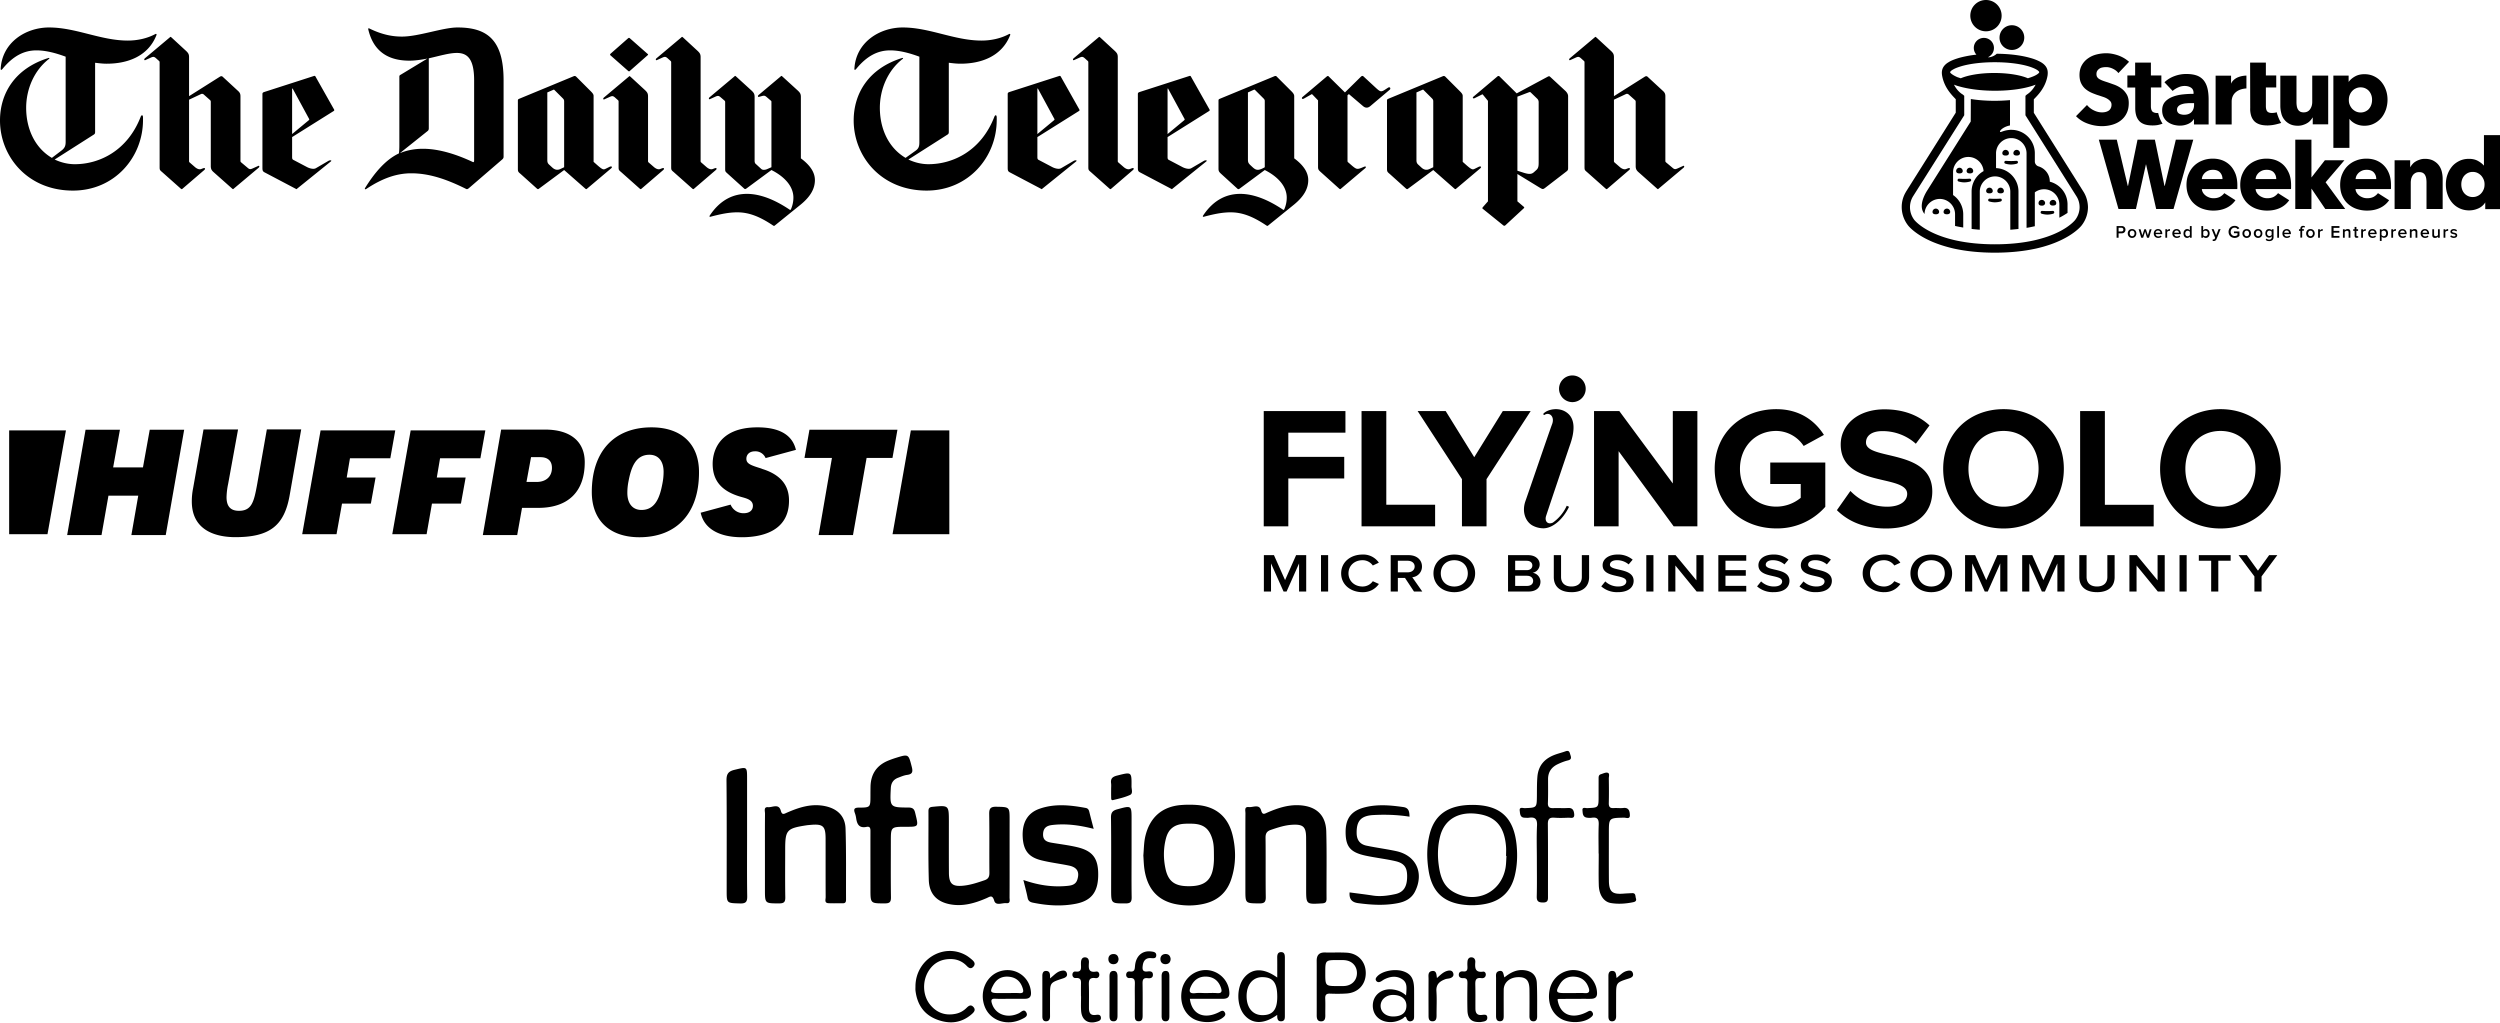 <svg width="819" height="335" fill="none" xmlns="http://www.w3.org/2000/svg"><path d="M695.618 75.231c0-.359-.261-.62-.653-.62h-.915v1.208h.915c.392.033.653-.228.653-.588Zm-2.221 2.646v-3.822h1.666c.816 0 1.241.556 1.241 1.21 0 .652-.457 1.175-1.241 1.175h-1.013v1.437h-.653Zm5.88-1.404c0-.49-.294-.915-.784-.915-.523 0-.784.425-.784.915 0 .49.294.914.784.914.49 0 .784-.424.784-.914Zm-2.222 0c0-.784.523-1.438 1.405-1.438s1.405.654 1.405 1.438c0 .784-.523 1.47-1.405 1.47-.849 0-1.405-.686-1.405-1.47Zm7.187-1.373-.588 1.993-.653-1.992h-.523l-.653 1.992-.588-1.992h-.621l.849 2.776h.621l.653-2.025.621 2.025h.653l.85-2.776h-.621Zm2.711.425c-.522 0-.751.392-.784.72h1.568c0-.328-.228-.72-.784-.72Zm-1.372.948c0-.817.588-1.438 1.405-1.438.817 0 1.372.621 1.372 1.503v.163h-2.156c.033.425.359.752.882.752.261 0 .588-.098.784-.294l.261.392c-.294.261-.686.392-1.11.392-.85 0-1.438-.588-1.438-1.47Zm3.79 1.404v-2.776h.588v.392c.228-.262.555-.458.914-.458v.588h-.196c-.261 0-.588.164-.718.36v1.894h-.588Zm3.691-2.352c-.523 0-.751.392-.784.72h1.568c-.033-.328-.261-.72-.784-.72Zm-1.405.948c0-.817.588-1.438 1.405-1.438.817 0 1.372.621 1.372 1.503v.163h-2.123c.032.425.359.752.882.752.261 0 .588-.098.784-.294l.261.392c-.294.261-.686.392-1.111.392-.849 0-1.47-.588-1.47-1.47Zm5.75.555V75.95c-.131-.196-.425-.36-.719-.36-.49 0-.784.393-.784.915 0 .523.294.915.784.915.294-.033.588-.196.719-.392Zm0 .85v-.393c-.229.262-.523.458-.882.458-.719 0-1.209-.523-1.209-1.47 0-.882.523-1.438 1.209-1.438.359 0 .686.164.882.458v-1.438h.588v3.822h-.588Zm5.096-.491c.457 0 .784-.392.784-.914 0-.523-.294-.915-.784-.915-.294 0-.588.163-.719.36v1.11c.131.229.425.36.719.36Zm-1.34.49v-3.822h.588v1.438c.229-.294.556-.458.882-.458.719 0 1.242.556 1.242 1.438 0 .914-.523 1.47-1.242 1.47-.359 0-.686-.164-.882-.458v.392h-.588Zm3.757.523a.566.566 0 0 0 .229.032c.196 0 .326-.065.392-.228l.13-.327-1.143-2.81h.653l.817 2.059.817-2.058h.653l-1.339 3.267c-.196.457-.523.62-.948.62-.098 0-.261-.032-.326-.032l.065-.523Zm5.161-2.45c0-1.209.882-1.96 1.993-1.96.751 0 1.241.36 1.535.784l-.555.327a1.187 1.187 0 0 0-.98-.523c-.751 0-1.307.588-1.307 1.372 0 .784.556 1.372 1.307 1.372.392 0 .719-.163.915-.327v-.588h-1.144v-.588h1.797v1.438c-.359.424-.915.686-1.568.686-1.111 0-1.993-.784-1.993-1.993Zm6.73.523c0-.49-.294-.915-.784-.915-.523 0-.784.425-.784.915 0 .49.294.914.784.914.522 0 .784-.424.784-.914Zm-2.189 0c0-.784.523-1.438 1.405-1.438s1.404.654 1.404 1.438c0 .784-.522 1.47-1.404 1.47-.882 0-1.405-.686-1.405-1.47Zm5.945 0c0-.49-.294-.915-.784-.915-.522 0-.784.425-.784.915 0 .49.294.914.784.914.49 0 .784-.424.784-.914Zm-2.221 0c0-.784.523-1.438 1.405-1.438s1.404.654 1.404 1.438c0 .784-.522 1.47-1.404 1.47-.85 0-1.405-.686-1.405-1.47Zm5.847.49v-1.046c-.13-.196-.424-.359-.718-.359-.49 0-.784.36-.784.882 0 .523.294.882.784.882.294 0 .588-.163.718-.36Zm-1.96 1.6.294-.424c.229.261.523.36.882.36.392 0 .817-.197.817-.785v-.327a1.042 1.042 0 0 1-.882.458c-.719 0-1.209-.523-1.209-1.405 0-.915.523-1.405 1.209-1.405.359 0 .653.164.882.458V75.1h.588v2.613c0 .98-.751 1.274-1.405 1.274-.49 0-.849-.098-1.176-.425Zm4.378-4.508h-.588v3.822h.588v-3.822Zm2.482 1.47c-.522 0-.751.392-.784.72h1.568c0-.328-.228-.72-.784-.72Zm-1.372.948c0-.817.588-1.438 1.405-1.438.817 0 1.372.621 1.372 1.503v.163h-2.156c.033.425.359.752.882.752.261 0 .588-.098.784-.294l.261.392c-.294.261-.686.392-1.11.392-.85 0-1.438-.588-1.438-1.47Zm5.88 1.404v-2.254h-.457v-.522h.457v-.164c0-.588.36-.947.882-.947.262 0 .49.065.654.229l-.229.359a.499.499 0 0 0-.327-.13c-.228 0-.392.163-.392.457v.163h.556v.523h-.556v2.254h-.588v.032Zm4.116-1.404c0-.49-.294-.915-.784-.915-.522 0-.784.425-.784.915 0 .49.294.914.784.914.49 0 .784-.424.784-.914Zm-2.221 0c0-.784.523-1.438 1.405-1.438s1.404.654 1.404 1.438c0 .784-.522 1.47-1.404 1.47-.85 0-1.405-.686-1.405-1.47Zm3.92 1.404v-2.776h.588v.392c.229-.262.555-.458.915-.458v.588h-.196c-.262 0-.588.164-.719.36v1.894h-.588Zm4.377-3.822v3.822h2.614v-.588h-1.928v-1.078h1.895v-.588h-1.895v-.98h1.928v-.588h-2.614Zm5.619 3.822v-1.73c0-.426-.229-.556-.555-.556-.294 0-.556.196-.719.36v1.926h-.588v-2.776h.588v.36c.196-.23.555-.426.98-.426.588 0 .882.327.882.882v1.96h-.588Zm1.96-.653v-1.6h-.457V75.1h.457v-.752h.588v.752h.555v.522h-.555v1.438c0 .196.098.326.261.326a.397.397 0 0 0 .262-.098l.13.458c-.098.098-.294.163-.555.163-.457.033-.686-.229-.686-.686Zm2.156.653v-2.776h.588v.392c.229-.262.555-.458.915-.458v.588h-.196c-.262 0-.588.164-.719.36v1.894h-.588Zm3.659-2.352c-.523 0-.752.392-.784.72h1.568c0-.328-.229-.72-.784-.72Zm-1.372.948c0-.817.588-1.438 1.404-1.438.817 0 1.372.621 1.372 1.503v.163h-2.156c.033.425.36.752.882.752.262 0 .588-.098.784-.294l.262.392c-.294.261-.686.392-1.111.392-.849 0-1.437-.588-1.437-1.47Zm5.88 0c0-.523-.294-.915-.784-.915-.294 0-.588.163-.719.36v1.077c.131.196.425.392.719.392.49 0 .784-.359.784-.914Zm-1.47 1.012v1.438h-.588V75.1h.588v.359c.196-.261.522-.457.882-.457.718 0 1.208.522 1.208 1.437s-.522 1.437-1.208 1.437c-.36.066-.654-.098-.882-.392Zm3.168.392v-2.776h.588v.392c.229-.262.556-.458.915-.458v.588h-.196c-.261 0-.588.164-.719.36v1.894h-.588Zm3.659-2.352c-.523 0-.751.392-.784.72h1.568c-.033-.328-.229-.72-.784-.72Zm-1.405.948c0-.817.588-1.438 1.405-1.438.817 0 1.372.621 1.372 1.503v.163h-2.123c.032.425.359.752.882.752.261 0 .588-.098.784-.294l.261.392c-.294.261-.686.392-1.111.392-.849 0-1.47-.588-1.47-1.47Zm5.684 1.404v-1.73c0-.426-.228-.556-.555-.556-.294 0-.555.196-.719.36v1.926h-.588v-2.776h.588v.36a1.31 1.31 0 0 1 .98-.426c.588 0 .882.327.882.882v1.96h-.588Zm3.071-2.352c-.523 0-.751.392-.784.72h1.568c-.033-.328-.261-.72-.784-.72Zm-1.405.948c0-.817.588-1.438 1.405-1.438.817 0 1.372.621 1.372 1.503v.163h-2.123c.032.425.359.752.882.752.261 0 .588-.098.784-.294l.261.392c-.294.261-.686.392-1.111.392-.849 0-1.47-.588-1.47-1.47Zm5.684 1.404v-.36c-.196.23-.522.426-.98.426-.588 0-.882-.327-.882-.882V75.1h.588v1.73c0 .426.229.556.556.556.294 0 .555-.163.718-.36V75.1h.588v2.776h-.588Zm1.83 0v-2.776h.588v.392c.228-.262.555-.458.914-.458v.588h-.196c-.261 0-.588.164-.718.36v1.894h-.588Zm2.188-.392.262-.424c.196.196.588.392.914.392.36 0 .556-.164.556-.36 0-.555-1.666-.163-1.666-1.208 0-.458.392-.85 1.078-.85.457 0 .816.164 1.078.392l-.262.425c-.163-.196-.457-.327-.816-.327-.327 0-.523.164-.523.36 0 .49 1.666.13 1.666 1.208 0 .49-.392.85-1.143.85-.425 0-.85-.164-1.144-.458ZM650.603 10.257a5.117 5.117 0 0 0 5.129-5.128A5.117 5.117 0 0 0 650.603 0a5.116 5.116 0 0 0-5.128 5.129 5.116 5.116 0 0 0 5.128 5.128Zm20.907 49.262v-.066c0-2.352-1.601-4.344-3.757-4.965a1.743 1.743 0 0 1-1.143-1.47v-2.81c0-4.246-3.463-7.676-7.677-7.676h-.457c-1.045.13-1.47.163-2.809.653-1.209.425-.066-1.535 2.809-2.09v-8.298a59.369 59.369 0 0 1-4.933.229c-2.809 0-5.52-.196-7.905-.588 0 5.945-.033 7.383-.033 7.383l-14.406 22.834c-1.437 2.417-2.45 5.39-.718 7.448a5.005 5.005 0 0 1 4.998-4.933c2.744 0 4.998 2.254 4.998 4.998v3.855c.163.032.294.065.457.098.719.163 1.47.294 2.221.424v-4.312a7.69 7.69 0 0 0-3.332-6.337v-7.48c0-2.745 2.254-4.999 4.998-4.999 2.646 0 4.802 2.058 4.998 4.639a7.64 7.64 0 0 0-3.92 6.697v12.25a67.56 67.56 0 0 0 2.679.261V62.785c0-2.744 2.254-4.998 4.998-4.998s4.998 2.254 4.998 4.998v12.479a67.004 67.004 0 0 0 2.679-.261v-12.25c0-4.116-3.267-7.514-7.35-7.677v-4.835c0-2.744 2.254-4.998 4.998-4.998s4.998 2.254 4.998 4.998v24.402c.849-.13 1.666-.294 2.482-.49.066 0 .131-.032.229-.032V63.014a5.068 5.068 0 0 1 3.038-1.013c2.744 0 4.998 2.254 4.998 4.998v4.312a25.545 25.545 0 0 0 2.679-1.568v-2.776c0-3.594-2.483-6.599-5.815-7.448Z" fill="#000"/><path d="M655.34 65.072h-.065s-1.013.065-1.732.065c-.718 0-1.764-.065-1.764-.065a.45.45 0 0 0-.424.327.45.45 0 0 0 .294.588s.882.294 1.894.294a7.11 7.11 0 0 0 1.928-.294.555.555 0 0 0 .326-.425c0-.294-.196-.49-.457-.49Zm.065-3.593c-.588 0-1.078.49-1.078 1.078 0 .588.49.784 1.078.784.588 0 1.078-.196 1.078-.784-.032-.588-.49-1.078-1.078-1.078Zm-2.58 1.078c0-.588-.49-1.078-1.078-1.078-.588 0-1.078.49-1.078 1.078 0 .588.49.784 1.078.784.588 0 1.078-.196 1.078-.784Zm6.272-46.191a4.05 4.05 0 0 0 4.05-4.05 4.05 4.05 0 1 0-8.101 0c-.033 2.22 1.797 4.05 4.051 4.05Zm-13.786 42.173h-.065s-1.013.065-1.731.065c-.719 0-1.764-.065-1.764-.065a.45.45 0 0 0-.425.326.45.45 0 0 0 .294.588s.882.294 1.895.294a7.107 7.107 0 0 0 1.927-.294.558.558 0 0 0 .327-.424c0-.262-.196-.49-.458-.49Zm.033-3.594c-.588 0-1.078.49-1.078 1.078 0 .588.49.784 1.078.784.588 0 1.078-.196 1.078-.784 0-.588-.49-1.078-1.078-1.078Zm-2.352 1.078c0-.588-.49-1.078-1.078-1.078-.588 0-1.078.49-1.078 1.078 0 .588.49.784 1.078.784.588 0 1.078-.196 1.078-.784Zm17.673-6.925c-.588 0-1.078.49-1.078 1.078 0 .588.49.784 1.078.784.588 0 1.078-.196 1.078-.784 0-.588-.458-1.078-1.078-1.078Zm-2.548 1.078c0-.588-.49-1.078-1.078-1.078-.588 0-1.078.49-1.078 1.078 0 .588.49.784 1.078.784.588 0 1.078-.163 1.078-.784Zm14.994 15.451c-.752-.392-1.536.098-1.634.784-.065.458.294.882.784.915.817.065 1.536-.13 1.34-1.045a1.074 1.074 0 0 0-.49-.654Zm-3.136.784c-.098-.686-.85-1.176-1.634-.784-.261.131-.424.392-.49.686-.163.915.556 1.111 1.34 1.046.49-.066.849-.49.784-.948Zm65.954-41.65c-4.28.164-5.031 2.679-5.031 2.679v-2.646h-5.063v15.974h5.259v-7.48c0-2.81 2.254-4.182 4.835-4.313v-4.214Zm-43.97 16.105c1.046-.294 1.993-.751 2.777-1.372a6.439 6.439 0 0 0 1.927-2.352c.49-.947.719-2.09.719-3.397 0-1.144-.229-2.09-.686-2.842-.457-.752-1.013-1.405-1.699-1.895-.686-.523-1.437-.915-2.286-1.241-.85-.294-1.634-.588-2.418-.85a24.425 24.425 0 0 1-1.437-.49 7.046 7.046 0 0 1-1.111-.522 2.08 2.08 0 0 1-.718-.686c-.164-.262-.229-.588-.229-.948 0-.457.098-.816.294-1.11.196-.294.457-.523.751-.719.294-.196.621-.294 1.013-.36a6.368 6.368 0 0 1 1.111-.097c.718 0 1.437.163 2.188.522.752.36 1.372.817 1.83 1.438l3.495-3.692c-1.013-.914-2.189-1.6-3.528-2.09-1.339-.458-2.646-.719-3.92-.719-1.078 0-2.123.13-3.169.392-1.045.261-1.992.686-2.809 1.274a6.61 6.61 0 0 0-2.025 2.221c-.523.915-.784 1.993-.784 3.234 0 1.013.163 1.895.49 2.614.326.718.784 1.34 1.306 1.83.556.49 1.176.914 1.862 1.24.686.327 1.405.588 2.124.85.751.228 1.404.457 1.992.653.588.196 1.078.425 1.47.686.392.261.686.523.915.817.229.294.327.653.327 1.078 0 .457-.098.85-.262 1.143a1.994 1.994 0 0 1-.686.784 3.15 3.15 0 0 1-1.012.425 4.81 4.81 0 0 1-1.176.13c-.915 0-1.797-.228-2.712-.686a6.52 6.52 0 0 1-2.188-1.73l-3.594 3.658c1.013 1.045 2.254 1.862 3.79 2.417 1.502.555 3.103.85 4.704.85 1.241 0 2.319-.164 3.364-.458Zm45.472-3.103a4.73 4.73 0 0 0 .948 1.796c.424.49 1.012.882 1.764 1.144.718.261 1.633.392 2.711.392.359 0 .719-.033 1.078-.066.915-.065 2.221-.392 3.397-.751-.882-1.241-1.502-3.528-1.502-3.528a2.09 2.09 0 0 1-.719.196c-.294.033-.555.065-.817.065-.751 0-1.274-.196-1.568-.555-.294-.36-.424-.947-.424-1.699V28.65h3.397v-3.92h-3.397v-4.214h-5.162l.033 14.863a7.73 7.73 0 0 0 .261 2.385Zm10.846 1.339c.457.62 1.045 1.11 1.796 1.503.752.392 1.634.588 2.712.588.555 0 1.078-.066 1.6-.23.49-.162.948-.326 1.372-.587a4.002 4.002 0 0 0 1.078-.85c.294-.326.556-.653.752-1.012h.065v2.221h5.063V24.761h-5.226v8.624c0 .915-.229 1.732-.719 2.418-.49.686-1.176 1.012-2.091 1.012-.49 0-.882-.098-1.176-.261-.294-.196-.555-.425-.718-.751-.196-.327-.294-.686-.36-1.078a8.096 8.096 0 0 1-.098-1.274v-8.657h-5.292v9.833c0 .816.098 1.6.294 2.384.164.784.49 1.503.948 2.09Zm21.462-7.905c.196-.49.424-.915.784-1.307a3.381 3.381 0 0 1 1.208-.915 3.61 3.61 0 0 1 1.601-.359c.621 0 1.176.13 1.633.36.458.228.85.522 1.176.914a4.2 4.2 0 0 1 .719 1.307c.163.49.229.98.229 1.502 0 .523-.066 1.013-.229 1.536a4.07 4.07 0 0 1-.719 1.339c-.294.392-.718.686-1.176.915a3.653 3.653 0 0 1-1.633.359 3.61 3.61 0 0 1-1.601-.36 4.21 4.21 0 0 1-1.208-.914 4.786 4.786 0 0 1-.784-1.307c-.196-.49-.262-.98-.262-1.502 0-.523.066-1.078.262-1.568Zm-.098 7.676.065.098c.49.686 1.176 1.209 2.058 1.634a6.727 6.727 0 0 0 2.777.588c1.208 0 2.254-.229 3.201-.719.947-.457 1.731-1.11 2.385-1.862.653-.784 1.143-1.699 1.502-2.711.327-1.013.523-2.091.523-3.202 0-1.11-.163-2.188-.523-3.201a8.604 8.604 0 0 0-1.502-2.679c-.654-.784-1.438-1.372-2.385-1.829-.947-.457-1.993-.686-3.136-.686-1.176 0-2.189.229-3.071.719-.882.49-1.535 1.045-2.025 1.698l-.098.131v-2.09h-4.998v23.683h5.259v-9.572h-.032Zm-56.84 6.893-3.626 15.125h-.098l-3.136-15.125h-5.684l-3.104 15.125h-.098l-3.593-15.125h-5.88l6.435 22.703h5.717l3.299-14.7 3.332 14.7h5.684l6.468-22.703h-5.716Zm8.526 12.904c.032-.393.13-.785.326-1.177a3.72 3.72 0 0 1 .784-.98 4.15 4.15 0 0 1 1.111-.653c.425-.163.915-.229 1.405-.229 1.045 0 1.829.294 2.352.882.522.588.784 1.307.784 2.156h-6.762Zm9.375-4.378a7.34 7.34 0 0 0-2.548-1.731c-.98-.392-2.058-.588-3.234-.588-1.209 0-2.352.196-3.397.62a7.963 7.963 0 0 0-2.712 1.699c-.784.751-1.372 1.633-1.829 2.711-.457 1.046-.686 2.254-.686 3.561 0 1.34.229 2.548.686 3.593.457 1.046 1.078 1.928 1.895 2.646a8.04 8.04 0 0 0 2.809 1.634c1.078.359 2.189.555 3.397.555 1.634 0 3.038-.294 4.28-.882a7.446 7.446 0 0 0 2.972-2.515l-3.658-2.32c-.36.49-.85.882-1.405 1.209-.588.294-1.274.457-2.123.457-.458 0-.915-.065-1.372-.228-.425-.164-.85-.36-1.176-.621a3.447 3.447 0 0 1-.882-.947 2.631 2.631 0 0 1-.392-1.209h11.596c.033-.196.033-.392.033-.62v-.654c0-1.372-.196-2.58-.588-3.659-.425-1.045-.947-1.96-1.666-2.711Zm8.232 4.378a3.19 3.19 0 0 1 .327-1.177 3.7 3.7 0 0 1 .784-.98c.326-.261.686-.49 1.11-.653.425-.163.915-.229 1.405-.229 1.045 0 1.829.294 2.352.882.523.588.784 1.307.784 2.156h-6.762Zm9.375-4.378c-.718-.751-1.535-1.307-2.548-1.731-.98-.392-2.058-.588-3.234-.588-1.208 0-2.352.196-3.397.62a7.959 7.959 0 0 0-2.711 1.699c-.784.751-1.372 1.633-1.83 2.711-.457 1.046-.686 2.254-.686 3.561 0 1.34.229 2.548.686 3.593.458 1.046 1.078 1.928 1.895 2.646a8.048 8.048 0 0 0 2.809 1.634c1.078.359 2.189.555 3.398.555 1.633 0 3.038-.294 4.279-.882a7.456 7.456 0 0 0 2.973-2.515l-3.659-2.32c-.359.49-.849.882-1.405 1.209-.588.294-1.274.457-2.123.457a4.04 4.04 0 0 1-1.372-.228c-.425-.164-.849-.36-1.176-.621a3.478 3.478 0 0 1-.882-.947 2.643 2.643 0 0 1-.392-1.209h11.597c.032-.196.032-.392.032-.62v-.654c0-1.372-.196-2.58-.588-3.659-.424-1.045-.98-1.96-1.666-2.711Zm23.39 4.378c.032-.393.13-.785.326-1.177a3.72 3.72 0 0 1 .784-.98 4.15 4.15 0 0 1 1.111-.653c.425-.163.915-.229 1.405-.229 1.045 0 1.829.294 2.352.882.522.588.784 1.307.784 2.156h-6.762Zm9.342-4.378c-.718-.751-1.535-1.307-2.548-1.731-.98-.392-2.058-.588-3.234-.588-1.208 0-2.352.196-3.397.62a7.959 7.959 0 0 0-2.711 1.699c-.784.751-1.372 1.633-1.83 2.711-.457 1.046-.686 2.254-.686 3.561 0 1.34.229 2.548.686 3.593.458 1.046 1.078 1.928 1.895 2.646a8.048 8.048 0 0 0 2.809 1.634c1.078.359 2.189.555 3.398.555 1.633 0 3.038-.294 4.279-.882a7.456 7.456 0 0 0 2.973-2.515l-3.659-2.32c-.359.49-.849.882-1.405 1.209-.588.294-1.274.457-2.123.457a4.04 4.04 0 0 1-1.372-.228c-.425-.164-.849-.36-1.176-.621a3.478 3.478 0 0 1-.882-.947 2.643 2.643 0 0 1-.392-1.209h11.597c.032-.196.032-.392.032-.62v-.654c0-1.372-.196-2.58-.588-3.659-.392-1.045-.947-1.96-1.666-2.711Zm17.902-.163c-.458-.62-1.078-1.11-1.797-1.503-.751-.392-1.666-.588-2.744-.588-.555 0-1.078.065-1.568.229-.49.163-.947.326-1.372.588a3.998 3.998 0 0 0-1.078.85 6.738 6.738 0 0 0-.751 1.012l-.066.098v-2.32h-5.096V68.47h5.292v-8.656c0-.458.066-.882.164-1.307.13-.425.294-.784.522-1.11.229-.327.523-.556.882-.752.36-.196.752-.261 1.242-.261.457 0 .849.098 1.176.261.294.196.555.425.718.751.164.294.294.654.36 1.078.065.392.098.85.098 1.274v8.722h5.292v-9.898c0-.784-.098-1.568-.294-2.384-.196-.752-.523-1.47-.98-2.058Zm14.732 7.84c-.196.49-.424.914-.784 1.306a3.38 3.38 0 0 1-1.208.915 3.61 3.61 0 0 1-1.601.36 3.64 3.64 0 0 1-1.633-.36 3.665 3.665 0 0 1-1.176-.915 3.771 3.771 0 0 1-.719-1.339 4.868 4.868 0 0 1-.229-1.535c0-.523.066-1.013.229-1.503s.392-.915.719-1.307a4.05 4.05 0 0 1 1.176-.914 3.64 3.64 0 0 1 1.633-.36c.588 0 1.143.131 1.601.36a4.21 4.21 0 0 1 1.208.914c.327.392.588.817.784 1.307.196.49.262.98.262 1.503 0 .555-.066 1.078-.262 1.568Zm.066-17.738v10.061l-.066-.098c-.457-.523-1.078-1.013-1.894-1.47-.817-.457-1.797-.686-2.973-.686-1.143 0-2.189.229-3.136.686-.915.457-1.731 1.045-2.385 1.83a8.604 8.604 0 0 0-1.502 2.678c-.36 1.013-.523 2.09-.523 3.201 0 1.111.163 2.189.523 3.202a8.143 8.143 0 0 0 1.502 2.711 7.052 7.052 0 0 0 2.385 1.862 7.314 7.314 0 0 0 3.201.719 7.354 7.354 0 0 0 3.038-.654c.948-.424 1.699-1.078 2.189-1.862l.065-.13v2.221H819V44.263h-5.259v-.032Z" fill="#000"/><path d="M696.925 28.681h2.58v6.762c0 .85.098 1.634.294 2.32a4.73 4.73 0 0 0 .948 1.796c.424.49 1.012.882 1.731 1.144.719.261 1.633.392 2.711.392.556 0 1.111-.033 1.666-.131.49-.098 1.209-.294 1.601-.457-.653-.98-1.143-2.189-1.437-3.496-.784.098-1.666-.163-1.96-.555-.294-.392-.425-.947-.425-1.699V28.65h3.43v-3.92h-3.43v-4.214h-5.161v4.214h-2.548v3.952Z" fill="#000"/><path d="M718.779 34.333c0 1.012-.294 1.796-.85 2.384-.555.588-1.372.882-2.45.882-.261 0-.522-.032-.816-.098-.294-.065-.523-.13-.752-.261a1.338 1.338 0 0 1-.522-.523 1.467 1.467 0 0 1-.196-.784c0-.457.163-.85.457-1.143a2.634 2.634 0 0 1 1.143-.654c.458-.163.98-.26 1.568-.294.588-.065 1.176-.065 1.732-.065h.686v.556Zm-5.227-5.684a4.957 4.957 0 0 1 2.156-.49c.817 0 1.503.196 2.058.555.555.36.849.947.849 1.764v.261a33.4 33.4 0 0 0-3.56.196c-1.209.13-2.32.392-3.332.784-.98.392-1.797.915-2.45 1.633-.621.72-.948 1.634-.948 2.777 0 .948.196 1.732.556 2.385a4.242 4.242 0 0 0 1.404 1.535c.556.392 1.176.654 1.862.85.686.163 1.34.26 1.993.26.947 0 1.862-.195 2.679-.554.816-.36 1.437-.883 1.829-1.536h.098v1.699h4.802v-8.102c0-1.47-.131-2.71-.392-3.756-.261-1.046-.686-1.927-1.274-2.646a5.242 5.242 0 0 0-2.254-1.535c-.915-.327-2.058-.49-3.43-.49-1.307 0-2.581.228-3.822.685-1.241.458-2.352 1.111-3.299 2.026l2.678 2.842a6.75 6.75 0 0 1 1.797-1.144Zm54.749 39.821-6.435-8.755 6.174-7.22h-6.403l-4.41 5.652V45.766h-5.292V68.47h5.292v-6.696l4.541 6.696h6.533Zm-88.559 3.69c-.033.033-1.535 1.928-5.325 3.823-2.352 1.176-5.063 2.09-8.101 2.776-3.822.85-8.134 1.274-12.805 1.274-4.606 0-8.853-.424-12.642-1.241-3.006-.653-5.717-1.568-8.069-2.711-3.887-1.895-5.455-3.79-5.553-3.888l-.033-.032c-.98-1.242-1.503-2.712-1.503-4.28 0-1.241.327-2.45.98-3.528l16.791-26.59v-6.37l-.425-.392c-.032-.033-1.698-.85-2.94-3.267.49.196 1.046.392 1.666.555 3.169.915 7.318 1.438 11.728 1.438s8.558-.49 11.727-1.438a15.786 15.786 0 0 0 1.633-.555c-1.241 2.385-2.907 3.234-2.907 3.267l-.425.392v6.37l16.758 26.623c.654 1.045.98 2.287.98 3.528a6.897 6.897 0 0 1-1.535 4.247Zm-40.801-48.313c-.098-.131-.065-.294 0-.392l.229-.229c.163-.163.425-.327.784-.523.555-.326 1.405-.653 2.581-1.012 2.907-.85 6.794-1.307 10.943-1.307s8.036.457 10.943 1.307c1.209.359 2.026.718 2.581 1.012.359.196.588.36.751.523.098.098.196.163.229.229.065.098.098.261 0 .392-.229.261-.817.784-2.221 1.306-.098.033-.229.066-.327.131l-.294.098c-.229.065-.49.163-.784.261h-.033c-1.796-.816-5.618-1.731-11.008-1.731-5.325 0-9.114.915-10.944 1.731-.261-.065-.49-.163-.718-.228l-.294-.098c-.098-.033-.229-.066-.327-.131-1.241-.555-1.862-1.078-2.091-1.34Zm43.676 39.069-16.334-25.97v-4.41c1.078-1.143 3.822-3.659 4.508-7.84.131-1.209.262-3.169-2.776-4.639a15.01 15.01 0 0 0-2.777-1.045c-3.005-.882-6.925-1.372-11.107-1.405-1.404 1.307-3.201 1.242-2.776 1.078.424-.163 1.012-.686 1.339-1.176a3.31 3.31 0 0 0 .523-1.796c0-1.83-1.47-3.3-3.3-3.3a3.29 3.29 0 0 0-3.299 3.3c0 .849.327 1.6.849 2.188-2.123.229-4.05.621-5.716 1.078-1.078.327-1.993.654-2.777 1.046a3.5 3.5 0 0 0-.359.196c-.196.13-.392.228-.588.359-1.96 1.34-1.96 2.907-1.83 3.953.654 4.246 3.43 6.794 4.508 7.97v4.41l-16.333 25.938v.032A9.475 9.475 0 0 0 623 67.85a9.8 9.8 0 0 0 2.091 6.01c.196.262 1.992 2.45 6.272 4.574 2.548 1.274 5.488 2.254 8.722 3.005 4.018.882 8.526 1.34 13.426 1.34 4.867 0 9.408-.458 13.426-1.34 3.234-.719 6.174-1.731 8.722-3.005 4.279-2.124 6.076-4.312 6.272-4.574a9.736 9.736 0 0 0 2.09-6.01c-.032-1.699-.49-3.43-1.404-4.933Z" fill="#000"/><path d="M637.798 68.339c-.588 0-1.078.49-1.078 1.078 0 .588.49.784 1.078.784.588 0 1.078-.196 1.078-.784 0-.588-.457-1.078-1.078-1.078Zm-2.548 1.078c0-.588-.49-1.078-1.078-1.078-.588 0-1.078.49-1.078 1.078 0 .588.49.784 1.078.784.588 0 1.078-.196 1.078-.784Zm25.382-16.726h-.065s-1.013.066-1.732.066c-.718 0-1.764-.066-1.764-.066a.45.45 0 0 0-.424.327.45.45 0 0 0 .294.588s.882.294 1.894.294a7.11 7.11 0 0 0 1.928-.294.555.555 0 0 0 .326-.425c0-.26-.196-.49-.457-.49Zm11.891 16.399h-.066s-1.012.065-1.731.065c-.719 0-1.764-.065-1.764-.065-.196 0-.359.13-.425.327a.45.45 0 0 0 .294.588s.882.294 1.895.294 1.927-.294 1.927-.294a.556.556 0 0 0 .327-.425c0-.261-.196-.49-.457-.49ZM43.037 175.289h11.257l6.039-34.501H49.054l-2.223 12.338h-9.767l2.224-12.338H28.03L22 175.289h11.256l2.271-12.906h9.761l-2.251 12.906Zm23.625-34.542-3.4 19.193a22.015 22.015 0 0 0-.425 4.319c0 10.173 8.922 11.713 14.258 11.713 11.215 0 16.057-3.719 17.805-13.767l3.774-21.525H87.418l-3.19 18.067c-1.03 5.643-1.757 8.596-5.949 8.596-2.746 0-4.063-1.455-4.063-4.45a23.28 23.28 0 0 1 .514-4.318l3.26-17.892H66.698l-.036.064Zm91.51 34.542h11.257l1.584-8.909h5.309c9.802 0 15.239-5.302 15.239-14.961 0-6.8-4.708-10.686-12.974-10.686h-14.414l-6.001 34.556Zm17.552-17.397h-3.252l1.495-8.125h3.041c2.485 0 3.808 1.241 3.808 3.503 0 2.865-1.929 4.622-5.092 4.622ZM213.44 140c-12.246 0-19.567 7.911-19.567 21.206 0 9.234 5.82 14.794 15.581 14.794 12.238 0 19.539-7.891 19.539-21.206.062-9.309-5.753-14.794-15.553-14.794Zm-3.293 27.062c-2.91 0-4.628-2.098-4.628-5.601 0-1.278.129-2.553.383-3.805.862-4.53 2.313-8.68 6.865-8.68 2.91 0 4.628 2.099 4.628 5.602a19.14 19.14 0 0 1-.383 3.805c-.834 4.491-2.285 8.679-6.865 8.679Zm58.033 8.227h11.256l4.461-25.266h8.477l1.626-9.235h-28.825l-1.626 9.235h8.992l-4.361 25.266Zm-18.658-21.761c-3.558-1.11-5.011-1.582-5.011-3.247 0-1.11.728-2.434 2.868-2.434a3.597 3.597 0 0 1 3.432 2.22l9.934-2.692c-1.159-4.874-5.364-7.375-12.596-7.375-13.605 0-14.684 9.124-14.684 11.935 0 5.643 3.002 9.104 9.506 10.9 1.709.472 3.68.98 3.68 2.865 0 1.493-1.112 2.434-3.041 2.434a4.545 4.545 0 0 1-4.263-2.823l-9.803 2.654c1.07 5.126 5.909 8.032 13.48 8.032 5.781 0 15.453-1.543 15.453-11.968.028-5.21-2.924-8.633-8.958-10.464l.003-.037ZM15.556 175l6.047-34H3v34h12.556Zm282.839-34-5.998 34H311v-34h-12.605Zm-193.369 0L99 175h11.246l1.797-10.013h9.45l1.544-8.543h-9.458l1.069-6.316h13.218l1.624-9.125-24.464-.003Zm29.51 0-6.026 34h11.246l1.755-10.013h9.492l1.544-8.543h-9.45l1.069-6.316h13.21l1.624-9.125-24.464-.003Zm483.339 32.134c10.151 0 15.142-5.213 15.142-12.125 0-14.104-21.721-10.084-21.721-16.033 0-2.267 1.929-3.74 5.331-3.74a16.253 16.253 0 0 1 11.002 4.136l4.481-6.005c-3.743-3.457-8.734-5.27-14.745-5.27-8.904 0-14.349 5.213-14.349 11.502 0 14.22 21.778 9.631 21.778 16.203 0 2.21-2.098 4.193-6.579 4.193a16.63 16.63 0 0 1-12.022-5.156l-4.424 6.289c3.573 3.57 8.791 6.006 16.104 6.006m38.507 0c11.398 0 19.735-8.159 19.735-19.547s-8.337-19.546-19.735-19.546c-11.456 0-19.793 8.158-19.793 19.546s8.337 19.547 19.793 19.547Zm0-7.139c-7.032 0-11.513-5.382-11.513-12.408 0-7.082 4.481-12.407 11.513-12.407 6.975 0 11.456 5.325 11.456 12.407 0 7.026-4.481 12.408-11.456 12.408Zm49.168 6.459v-7.085h-15.992v-30.707h-8.108v37.792h24.1Zm21.891.68c11.399 0 19.736-8.159 19.736-19.547s-8.337-19.546-19.736-19.546c-11.455 0-19.792 8.158-19.792 19.546s8.337 19.547 19.792 19.547m0-7.139c-7.032 0-11.512-5.382-11.512-12.408 0-7.082 4.48-12.407 11.512-12.407 6.977 0 11.456 5.325 11.456 12.407 0 7.026-4.479 12.408-11.456 12.408Zm-299.527 27.786v-11.919h-3.302l-3.622 8.185-3.642-8.185h-3.303v11.916h2.34v-9.201l4.105 9.201h.999l4.085-9.201v9.201l2.34.003Zm7.185-11.919h-2.339v11.916h2.339v-11.916Zm11.273 12.131a6.265 6.265 0 0 0 3.024-.661 6.268 6.268 0 0 0 2.336-2.03l-1.999-.894a4.101 4.101 0 0 1-3.363 1.733c-2.644 0-4.605-1.823-4.605-4.307 0-2.52 1.961-4.307 4.605-4.307a4.046 4.046 0 0 1 3.363 1.733l1.979-.929a6.14 6.14 0 0 0-5.342-2.66c-3.943 0-7.005 2.481-7.005 6.164 0 3.664 3.06 6.163 7.005 6.163m19.573-.214-3.28-4.682a3.484 3.484 0 0 0 3.18-3.501c0-2.217-1.739-3.734-4.382-3.734h-5.863v11.917h2.339v-4.45h2.343l2.943 4.45h2.72Zm-4.782-6.288h-3.224v-3.79h3.224c1.322 0 2.283.733 2.283 1.877 0 1.162-.961 1.913-2.283 1.913m15.271 6.502c3.984 0 6.824-2.606 6.824-6.163 0-3.558-2.84-6.164-6.824-6.164-4.005 0-6.824 2.606-6.824 6.164 0 3.557 2.819 6.163 6.824 6.163Zm0-1.856c-2.703 0-4.425-1.859-4.425-4.307 0-2.467 1.722-4.308 4.425-4.308 2.683 0 4.425 1.841 4.425 4.308 0 2.448-1.742 4.307-4.425 4.307Zm24.346 1.642c2.522 0 3.882-1.374 3.882-3.233a3.006 3.006 0 0 0-2.58-2.913 2.77 2.77 0 0 0 2.319-2.734c0-1.68-1.339-3.037-3.801-3.037h-6.563v11.917h6.743Zm-.64-7.003h-3.765v-3.075h3.765c1.181 0 1.862.661 1.862 1.537 0 .912-.681 1.538-1.862 1.538m.1 5.164h-3.865v-3.325h3.865c1.321 0 2.022.769 2.022 1.663 0 1.037-.761 1.662-2.022 1.662ZM514.807 194c3.883 0 5.783-1.981 5.783-4.93v-7.208h-2.379v7.148c0 1.894-1.182 3.126-3.404 3.126-2.223 0-3.404-1.232-3.404-3.126v-7.148h-2.38v7.201c0 2.948 1.919 4.93 5.784 4.93m15.211 0c3.583 0 5.164-1.713 5.164-3.697 0-4.433-7.766-3.055-7.766-5.291 0-.876.881-1.483 2.243-1.483a5.801 5.801 0 0 1 3.883 1.376l1.32-1.555a7.387 7.387 0 0 0-4.983-1.677c-2.943 0-4.863 1.516-4.863 3.498 0 4.379 7.767 2.824 7.767 5.326 0 .805-.741 1.645-2.666 1.645a6.06 6.06 0 0 1-4.223-1.662l-1.32 1.626a7.769 7.769 0 0 0 5.442 1.892m11.651-12.129h-2.337v11.916h2.339l-.002-11.916Zm16.413 11.916v-11.916h-2.34v8.254l-6.828-8.254h-2.399v11.916h2.339v-8.52l6.971 8.523 2.257-.003Zm13.993 0v-1.838h-6.81v-3.326h6.663v-1.838h-6.663V183.7h6.807v-1.838h-9.144v11.916h9.147Zm8.989.215c3.583 0 5.164-1.713 5.164-3.697 0-4.433-7.766-3.055-7.766-5.291 0-.876.88-1.483 2.243-1.483a5.805 5.805 0 0 1 3.884 1.376l1.319-1.555a7.39 7.39 0 0 0-4.984-1.677c-2.943 0-4.862 1.516-4.862 3.498 0 4.379 7.766 2.824 7.766 5.326 0 .805-.741 1.645-2.663 1.645a6.05 6.05 0 0 1-4.223-1.662l-1.32 1.626a7.769 7.769 0 0 0 5.442 1.892m13.891 0c3.583 0 5.164-1.713 5.164-3.697 0-4.433-7.766-3.054-7.766-5.291 0-.876.881-1.483 2.243-1.483a5.805 5.805 0 0 1 3.884 1.376l1.319-1.555a7.386 7.386 0 0 0-4.982-1.677c-2.943 0-4.863 1.517-4.863 3.498 0 4.379 7.766 2.825 7.766 5.327 0 .804-.741 1.644-2.666 1.644a6.052 6.052 0 0 1-4.22-1.662l-1.32 1.627a7.771 7.771 0 0 0 5.442 1.891m22.264 0a6.253 6.253 0 0 0 5.359-2.687l-1.999-.894a4.096 4.096 0 0 1-3.364 1.733c-2.643 0-4.605-1.823-4.605-4.307 0-2.52 1.962-4.307 4.605-4.307a4.047 4.047 0 0 1 3.364 1.733l1.979-.929a6.149 6.149 0 0 0-5.343-2.66c-3.942 0-7.004 2.481-7.004 6.164 0 3.664 3.06 6.163 7.004 6.163m15.473 0c3.983 0 6.824-2.606 6.824-6.163 0-3.558-2.841-6.164-6.824-6.164-4.005 0-6.825 2.606-6.825 6.164 0 3.557 2.82 6.163 6.825 6.163Zm0-1.856c-2.704 0-4.426-1.859-4.426-4.307 0-2.467 1.722-4.308 4.426-4.308 2.683 0 4.424 1.841 4.424 4.308 0 2.448-1.741 4.307-4.424 4.307Zm24.938 1.642v-11.922h-3.303l-3.622 8.185-3.642-8.185h-3.303v11.916h2.339v-9.201l4.105 9.201h1l4.084-9.201v9.201l2.342.006Zm18.713 0v-11.922h-3.301l-3.623 8.183-3.643-8.183h-3.303v11.916h2.339v-9.201l4.105 9.201h.999l4.085-9.201v9.201l2.342.006Zm10.63.214c3.884 0 5.783-1.981 5.783-4.93v-7.206h-2.38v7.148c0 1.894-1.181 3.126-3.404 3.126s-3.404-1.232-3.404-3.126v-7.148h-2.38v7.201c0 2.948 1.92 4.93 5.784 4.93m22.196-.215v-11.916h-2.34v8.254l-6.826-8.254h-2.399v11.916h2.339v-8.52l6.968 8.523 2.258-.003Zm7.188-11.916h-2.34v11.916h2.34v-11.916Zm10.367 11.916v-10.075h4.044v-1.841h-10.427v1.838h4.044v10.078h2.339Zm14.171 0v-4.948l5.164-6.968h-2.681l-3.664 5.091-3.665-5.091h-2.682l5.184 6.968v4.948h2.344Zm-184.828-21.351v-37.765h-8.051v23.724l-17.526-23.724h-8.28v37.765h8.052v-24.628l18.034 24.628h7.771Zm25.86.679a20.923 20.923 0 0 0 16.048-7.077v-14.493h-18.033v7.02h9.982v4.529a12.6 12.6 0 0 1-7.997 2.888c-6.919 0-11.909-5.265-11.909-12.399 0-7.134 4.99-12.399 11.909-12.399a10.883 10.883 0 0 1 8.961 4.926l6.635-3.623c-2.835-4.473-7.769-8.436-15.596-8.436-11.115 0-20.189 7.586-20.189 19.532 0 11.889 9.074 19.533 20.189 19.533m-159.869-.68v-15.683h18.319v-7.077h-18.319v-7.926h18.713v-7.079H414v37.765h8.052Zm48.091 0v-7.078h-15.992v-30.687h-8.11v37.765h24.102Zm16.843 0V156.97l14.463-22.308h-9.13l-9.358 15.118-9.357-15.118h-9.188l14.519 22.306v15.459h8.051Zm26.278-6.745a13.513 13.513 0 0 1-4.554 5.529c-1.632.759-2.721-.415-2.244-2.074.748-2.35 7.198-21.465 8.014-23.815 1.428-4.216 1.428-7.603-.545-9.606-2.72-2.696-7.003-1.66-8.296-.208-.203.208.205.555.34.415 1.564-1.037 3.401.483 2.517 2.972-.884 2.281-7.538 21.811-8.762 25.266-1.292 3.732.204 6.704 2.11 7.879a7.706 7.706 0 0 0 3.808 1.036c3.4-.069 6.664-3.455 8.365-7.049l-.753-.345Zm1.818-33.947a4.37 4.37 0 0 0 4.319-5.186 4.36 4.36 0 0 0-3.401-3.458 4.367 4.367 0 0 0-5.256 4.234 4.39 4.39 0 0 0 4.338 4.41" fill="#000"/><path fill-rule="evenodd" clip-rule="evenodd" d="M34.984 20.87c-1.377 0-2.525-.156-3.826-.309v22.585c0 .537-.076.69-.385.919l-12.862 8.193c1.915.92 4.212 1.533 6.588 1.533 8.113 0 17.297-4.444 21.589-15.543.228-.614.762-.767.762.305v.766c0 12.171-9.265 23.119-22.965 23.119C8.955 62.438 0 51.182 0 39.472c0-8.803 4.817-16.996 15.767-20.44.462-.157.539.072.23.304-4.822 3.75-7.426 9.876-7.426 16.001 0 6.508 2.604 12.939 8.421 16.387l3.216-2.453c1.076-.843 1.3-1.606 1.3-2.834V18.57c-3.52-1.3-6.655-2.067-9.57-2.067-3.978 0-7.579 1.758-11.099 6.049-.381.458-.614.458-.614 0C.687 13.902 8.417 9 16.073 9c8.807 0 16.92 4.291 25.803 4.291 3.136 0 6.355-.694 9.033-2.147.382-.152.457.152.305.457-2.754 6.893-9.494 9.268-16.23 9.268Zm41.652 40.88c-.31.305-.31.23-.538.077l-6.125-5.435c-.614-.539-.92-.996-.92-1.992V33.422c0-.228 0-.46-.305-.69l-2.068-1.839c-.232-.148-.537-.224-.842-.072l-3.902 1.835v19.758c0 .305-.08.61.228.839l1.762 1.53c.459.381 1.221.843 1.912.614l.61-.233c.766-.306.923.153.462.538l-7.041 6.05c-.31.304-.386.228-.614.076l-6.203-5.512c-.762-.614-.762-.767-.762-1.762V20.56c0-.381 0-.461-.386-.766l-.766-.691c-.763-.687-1.068-.534-2.064-.072l-1.533.686c-.23.077-.459-.23-.077-.614l8.113-6.813c.31-.305.31-.228.538-.075l4.9 4.519c.615.61.92.993.92 1.987v12.785l10.18-6.43c.31-.153.615-.153.844.076l4.978 4.597c.686.61.839 1.071.839 1.834v20.98c0 .384 0 .46.385.766l1.915 1.605c.763.691 1.068.538 2.064.08l1.533-.69c.228-.076.461.229.075.61l-8.112 6.816Zm32.611-25.341-13.552 8.498v6.507c0 .61.077.843.615 1.071l4.363 2.297c.763.381 2.068.766 2.834.305l4.058-2.37c.687-.384 1.225-.155.84.154l-11.1 8.956c-.232.228-.152.152-.458 0l-9.879-5.207c-.767-.38-.995-.538-.995-1.606V30.821c0-.385.156-.537.61-.69l16.158-5.207c.229-.075.457-.152.61.154l6.049 10.718c.152.232.152.461-.153.614Zm-13.395-7.427-.157.072v14.86l5.36-4.443c.308-.228.308-.385.156-.61l-5.359-9.88ZM164.59 52.18l-11.024 9.494c-.308.229-.537.381-.842.229-6.588-3.292-12.251-5.13-17.992-5.13-4.749 0-9.418 1.606-14.624 5.054-.462.305-.766.228-.462-.305 2.759-4.444 6.435-9.11 11.028-11.257.075-.304.155-1.3.155-2.68V25.077c0-.306.154-.459.459-.611l8.726-5.283c-1.915.382-4.058.69-5.897.69-7.959 0-12.018-3.981-13.475-10.26-.077-.309.076-.385.305-.309 4.062 1.991 7.43 2.681 10.723 2.681 5.51 0 13.394-2.986 18.22-2.986 9.722 0 15.085 4.059 15.085 17.306v25.032c0 .386-.157.614-.385.843Zm-9.265-25.875c0-7.045-2.22-8.96-5.664-8.96-2.529 0-5.745.996-9.188 1.758v22.969c0 .386-.153.691-.382.848l-9.108 7.266c2.368-.992 4.973-1.45 7.575-1.45 5.587 0 11.488 2.064 16.233 4.288.382.228.534 0 .534-.386V26.306Zm37.067 35.445c-.305.305-.381.23-.611.077l-6.968-6.126-8.269 6.126c-.305.228-.382.152-.687-.077l-5.282-4.748c-.844-.687-.919-.844-.919-1.763V32.888c0-.385.305-.46.457-.537L187.875 25c.305-.152.61-.152.919.152l4.746 4.749c.686.686.922 1.072.922 1.53v21.593l1.377 1.224c1.683 1.453 1.911 1.377 2.677.991l1.073-.534c.69-.38 1.224-.076.61.458l-7.808 6.587Zm-7.579-28.481c0-.462-.08-.69-.457-1.072l-2.758-2.753c-.153-.157-.153-.077-.385 0l-1.915.839v22.13c0 .763.157 1.145.694 1.605l.996.916c.686.614 1.529.92 2.524.462l1.301-.614V33.27ZM210.23 61.75c-.309.305-.385.23-.614.077l-6.197-5.512c-.768-.614-.768-.767-.768-1.762V33.422c0-.38 0-.46-.381-.766l-.766-.687c-.767-.69-1.073-.537-2.068-.08l-1.534.691c-.228.076-.457-.23-.076-.61l8.117-6.817c.309-.304.309-.23.534-.075l4.901 4.515c.615.614.919.995.919 1.991v20.83c0 .305-.075.61.23.839l1.762 1.53c.462.381 1.224.843 1.911.614l.614-.233c.766-.306.919.153.461.538l-7.045 6.05Zm-3.905-38.508c-.225.228-.306.152-.534 0l-5.822-5.13c-.152-.157-.152-.31.077-.539l5.745-5.054c.228-.152.309-.152.534 0l5.82 5.13c.229.153.229.306 0 .463l-5.82 5.13Zm21.131 38.508c-.306.305-.382.23-.611.077l-6.206-5.512c-.762-.614-.762-.767-.762-1.762V20.56c0-.381 0-.461-.382-.766l-.766-.691c-.767-.687-1.072-.534-2.068-.072l-1.53.686c-.232.077-.461-.23-.075-.614l8.112-6.813c.306-.305.306-.228.538-.075l4.897 4.519c.614.61.92.993.92 1.987v33.692c0 .305-.077.61.233.839l1.758 1.53c.457.381 1.225.843 1.911.614l.618-.233c.763-.306.915.153.457.538l-7.044 6.05Zm34.835 5.283-8.422 6.813c-.228.228-.385.155-.533.075-4.444-2.986-7.961-4.362-11.791-4.362-2.681 0-5.358.533-8.806 1.453-.306.08-.382-.153-.23-.382 3.598-5.435 8.04-7.117 12.176-7.117 6.122 0 11.865 3.749 14.162 5.278l.229-.152a9.514 9.514 0 0 0 .843-3.906c0-3.902-3.215-7.04-7.197-9.032l-8.194 6.05c-.381.228-.457.228-.686.076l-5.512-4.978c-.767-.69-.767-.69-.767-1.762V33.575c0-.38 0-.458-.382-.767l-1.074-.919c-.764-.686-1.069-.534-2.064-.075l-1.534.69c-.229.076-.457-.229-.076-.615l8.116-6.811c.306-.306.306-.23.534-.077l5.208 4.749c.609.61.919.995.919 1.991V52.64c0 .386.076.766.304.995l1.84 1.683c.533.537 1.529.309 2.143 0l1.225-.534V33.499c0-.382 0-.382-.382-.69l-1.076-.92c-.763-.686-.996-.61-2.067-.305l-.611.157c-.228.073-.457-.234-.076-.614l7.198-6.05c.305-.305.305-.229.534-.076l5.206 4.749c.614.61.919.995.919 1.991v20.136c3.215 2.372 4.596 4.744 4.596 7.117 0 2.681-1.304 5.283-4.672 8.04Zm52.367-46.165c-1.378 0-2.526-.155-3.827-.308v22.585c0 .537-.08.69-.385.919l-12.858 8.193c1.911.92 4.207 1.533 6.584 1.533 8.112 0 17.297-4.444 21.584-15.543.234-.614.771-.767.771.305v.766c0 12.171-9.265 23.119-22.969 23.119-14.929 0-23.889-11.256-23.889-22.966 0-8.803 4.825-16.996 15.772-20.44.457-.157.538.072.228.304-4.824 3.75-7.426 9.876-7.426 16.001 0 6.508 2.602 12.939 8.422 16.387l3.216-2.3c1.148-.763 1.305-1.606 1.305-2.83V18.57c-3.525-1.3-6.664-2.067-9.571-2.067-3.982 0-7.578 1.758-11.099 6.049-.386.458-.618.458-.618 0C280.359 13.902 288.091 9 295.749 9c8.805 0 16.917 4.291 25.797 4.291 3.143 0 6.354-.694 9.035-2.147.385-.152.458.152.31.457-2.758 6.893-9.497 9.268-16.233 9.268Zm38.737 15.54-13.549 8.5v6.506c0 .61.077.843.611 1.071l4.363 2.297c.766.381 2.072.766 2.834.305l4.059-2.37c.691-.384 1.224-.155.843.154l-11.104 8.956c-.228.228-.152.152-.457 0l-9.875-5.207c-.768-.38-.996-.538-.996-1.606V30.821c0-.385.148-.537.61-.69l16.158-5.207c.229-.075.457-.152.614.154l6.045 10.718c.157.232.157.461-.156.614Zm-13.396-7.426-.153.072v14.86l5.36-4.443c.305-.228.305-.385.152-.61l-5.359-9.88Zm24.117 32.768c-.308.305-.38.23-.61.077l-6.206-5.512c-.762-.614-.762-.767-.762-1.762V20.56c0-.381 0-.461-.386-.766l-.762-.691c-.767-.687-1.076-.534-2.067-.072l-1.534.686c-.229.077-.461-.23-.076-.614l8.113-6.813c.305-.305.305-.228.537-.075l4.901 4.519c.615.61.919.993.919 1.987v33.692c0 .305-.079.61.226.839l1.766 1.53c.457.381 1.224.843 1.911.614l.614-.233c.766-.306.916.153.458.538l-7.042 6.05Zm31.926-25.341-13.548 8.498v6.507c0 .61.072.843.61 1.071l4.363 2.297c.764.381 2.067.766 2.831.305l4.059-2.37c.689-.384 1.224-.155.842.154l-11.103 8.956c-.225.228-.149.152-.457 0l-9.876-5.207c-.767-.38-.999-.538-.999-1.606V30.821c0-.385.155-.537.614-.69l16.156-5.207c.23-.075.459-.152.611.154l6.05 10.718c.152.232.152.461-.153.614Zm-13.404-7.427-.144.072v14.86l5.359-4.443c.301-.228.301-.385.148-.61l-5.363-9.88Zm41.271 38.051-8.422 6.813c-.228.228-.381.155-.533.075-4.444-2.986-7.965-4.362-11.791-4.362-2.681 0-5.363.533-8.806 1.453-.306.08-.382-.153-.23-.382 3.598-5.435 8.04-7.117 12.176-7.117 6.125 0 11.862 3.749 14.161 5.278l.23-.152a9.514 9.514 0 0 0 .843-3.906c0-3.902-3.216-7.04-7.198-9.032l-8.27 6.126c-.305.228-.534.152-.762-.077l-5.207-4.748c-.767-.687-.919-.992-.919-1.763V32.888c0-.385.305-.46.458-.537l17.61-7.273c.462-.23.763-.23.916-.077l4.905 4.9c.61.612.915 1.073.915 1.606v20.37c3.215 2.372 4.596 4.744 4.596 7.117 0 2.681-1.304 5.283-4.672 8.04Zm-9.57-33.917c0-.309-.076-.537-.381-.842l-2.834-2.83c-.153-.157-.229-.077-.462 0l-1.839.839v21.974c0 1.224.314 1.376 1.534 2.525.69.614 1.068.843 1.762.843.614 0 1.606-.462 2.22-.843V33.117Zm34.527 1.683c-.382.309-.764.462-1.144.462-.386 0-.771-.153-1.149-.462l-4.672-3.979-.458.382v21.283c0 .462 0 .539.305.767l1.225 1.072c1.301 1.072 1.606 1.224 2.986.69l.919-.385c.611-.229.764.076.382.458l-7.888 6.663c-.301.305-.381.23-.61.077l-6.05-5.435c-.686-.614-.919-.844-.919-1.687V32.888l-1.834-1.914c-.157-.153-.23-.153-.462 0l-2.297 1.301c-.686.38-.919-.153-.457-.534l7.884-6.663c.305-.23.462-.23.614-.077l5.359 5.283 5.283-5.206c.306-.23.534-.306.839 0l4.058 3.753c.767.686 1.224 1.07 1.686 1.07.305 0 .691-.151 1.153-.456l1.067-.695c.691-.457.996.233.614.618l-6.434 5.432Zm28.252 26.951c-.305.305-.385.23-.615.077l-6.968-6.126-8.266 6.126c-.305.228-.38.152-.689-.077l-5.28-4.748c-.842-.687-.919-.844-.919-1.763V32.888c0-.385.305-.46.458-.537L472.606 25c.301-.152.606-.152.911.152l4.749 4.749c.691.686.919 1.072.919 1.53v21.593l1.377 1.224c1.686 1.453 1.918 1.377 2.682.991l1.071-.534c.687-.38 1.225-.076.611.458l-7.808 6.587Zm-7.583-28.481c0-.462-.072-.69-.454-1.072l-2.757-2.753c-.153-.157-.153-.077-.386 0l-1.91.839v22.13c0 .763.152 1.145.686 1.605l.996.916c.686.614 1.533.92 2.529.462l1.296-.614V33.27Zm43.643 22.89-6.965 5.363c-.77.61-.923.457-1.842-.077l-7.27-4.444v8.956l2.064 1.767c.232.148.232.305 0 .534l-6.047 5.588c-.152.075-.305.228-.614 0l-6.736-5.436c-.228-.152-.148-.305 0-.538l1.687-1.915V33.042l-1.687-2.068c-.075-.08-.148-.08-.305 0l-2.299 1.148c-.531.306-.916-.076-.459-.458l7.809-6.586c.229-.23.537-.23.69-.077l5.664 5.587 10.261-5.51c.309-.154.537-.077.609 0l5.135 4.748c.381.38.842.995.842 1.681v23.428c0 .538 0 .843-.537 1.224Zm-9.112-22.661c0-.457-.153-.843-.458-1.148l-2.144-2.067c-.152-.153-.305-.153-.537-.077l-3.826 1.457V55.93l2.144.69c1.758.534 2.524.458 3.291-.228l.766-.691c.691-.614.764-1.3.764-2.525V33.5Zm39.366 28.252c-.309.305-.309.23-.537.077l-6.126-5.435c-.61-.539-.915-.996-.915-1.992V33.422c0-.228 0-.46-.309-.69l-2.067-1.839c-.229-.148-.534-.224-.839-.072l-3.91 1.835v19.758c0 .305-.077.61.232.839l1.759 1.53c.461.381 1.225.843 1.919.614l.61-.233c.766-.306.915.153.457.538l-7.041 6.05c-.305.304-.385.228-.614.076l-6.202-5.512c-.763-.614-.763-.767-.763-1.762V20.56c0-.381 0-.461-.385-.766l-.767-.691c-.766-.687-1.071-.534-2.063-.072l-1.534.686c-.228.077-.461-.23-.075-.614l8.112-6.813c.309-.305.309-.228.538-.075l4.901 4.519c.614.61.916.993.916 1.987v12.785l10.184-6.43c.309-.153.61-.153.842.076l4.978 4.597c.687.61.839 1.071.839 1.834v20.98c0 .384 0 .46.382.766l1.919 1.605c.762.691 1.067.538 2.063.08l1.533-.69c.232-.076.458.229.077.61l-8.114 6.816Z" fill="#000"/><path d="M250.594 280.312c0-4.579-.024-9.158.024-13.737.009-.821-.508-2.282.991-2.145 1.419.133 3.507-1.305 4.186 1.163.427 1.556 1.12 1.015 2.035.617 3.948-1.718 7.972-3.032 12.385-2.14 4.067.821 6.653 3.245 6.786 7.364.251 7.73.123 15.469.161 23.209.005.697-.104 1.266-.992 1.266-1.58-.009-3.16.048-4.74-.019-1.443-.061-.935-1.233-.94-1.983-.038-6.396-.009-12.788-.023-19.185-.01-4.104-.85-4.854-4.931-4.488-.469.042-.944.075-1.414.151-6.406.992-6.894 1.557-6.894 7.948 0 5.211-.057 10.421.033 15.631.028 1.571-.465 1.993-2.003 1.988-4.664-.005-4.664.062-4.664-4.508v-11.132Zm157.396-.133c0-4.583-.019-9.163.019-13.746.005-.831-.47-2.216 1.11-2.036 1.386.157 3.403-1.12 4.034 1.12.446 1.594 1.134 1.072 2.035.678 3.284-1.423 6.639-2.557 10.288-2.405 5.623.232 8.864 3.141 9.011 8.607.199 7.341.043 14.691.09 22.041.005 1.139-.408 1.448-1.514 1.514-5.167.309-5.167.347-5.167-4.717 0-5.608.024-11.217-.014-16.826-.024-3.606-.987-4.432-4.617-4.213-2.397.147-4.632.896-6.886 1.656-1.319.441-1.803 1.138-1.784 2.581.086 6.477-.023 12.954.076 19.431.024 1.704-.517 2.112-2.145 2.098-4.536-.048-4.536.023-4.536-4.404v-11.379Zm-77.246.1c0 4.579.014 9.158-.014 13.737-.005.774.379 2.012-1.049 1.86-1.371-.147-3.44.992-3.981-.825-.607-2.031-1.405-1.296-2.491-.821-3.815 1.656-7.74 2.814-11.953 2.021-4.361-.821-6.847-3.416-6.98-7.991-.223-7.492-.076-14.999-.114-22.496-.005-.978.299-1.348 1.328-1.448 5.339-.517 5.358-.526 5.362 4.769 0 5.604-.023 11.208.015 16.817.023 3.663 1.138 4.636 4.816 4.242 2.368-.251 4.612-1.011 6.857-1.775 1.281-.436 1.599-1.181 1.589-2.467-.061-6.392.038-12.788-.066-19.185-.029-1.826.422-2.467 2.349-2.424 4.337.099 4.337-.005 4.337 4.384-.005 3.863-.005 7.73-.005 11.602Zm27.55-8.745c-4.707-1.201-9.125-1.803-13.647-1.253-1.841.223-2.88 1.02-2.937 2.999-.062 2.021 1.22 2.529 2.823 2.8 2.8.474 5.633.806 8.39 1.466 5.205 1.253 6.975 3.81 6.842 9.462-.118 5.257-2.282 8.052-7.231 9.044-4.712.944-9.424.622-14.112-.328-.926-.185-1.561-.521-1.765-1.575-.361-1.832-.859-3.635-1.405-5.87 4.802 1.685 9.353 2.378 14.017 1.974 1.495-.128 3.084-.28 3.654-2.059.825-2.558-.043-4.076-2.733-4.631-3.009-.622-6.084-.987-9.059-1.728-4.199-1.043-5.865-3.274-6.093-7.611-.242-4.669 1.552-7.862 5.434-9.248 5.01-1.789 10.111-1.238 15.203-.294.892.166 1.063.773 1.238 1.499.409 1.685.864 3.355 1.381 5.353Zm-73.141 11.682c0-3.554-.005-7.108.005-10.657 0-.902.061-1.941-1.267-1.671-2.501.513-3.156-.939-3.431-2.946a8.22 8.22 0 0 0-.413-1.604c-.465-1.296-.147-1.761 1.333-1.765 3.773-.01 3.773-.086 3.778-3.901 0-.949.009-1.893.023-2.842.052-4.257 2.041-7.184 6.017-8.741a31.26 31.26 0 0 1 2.23-.792c4.261-1.319 4.19-1.3 5.282 2.98.403 1.58.189 2.353-1.543 2.581-1.001.133-1.969.555-2.927.921-1.557.588-2.325 1.689-2.411 3.416-.313 6.24-.346 6.335 5.822 6.354 1.851.005 1.984 1.015 2.288 2.282.977 4.029.996 4.024-3.118 4.024-4.982 0-4.982 0-4.982 4.864 0 6.079-.053 12.162.038 18.24.023 1.58-.465 1.993-1.998 1.993-4.721 0-4.721.062-4.721-4.683-.005-2.681-.005-5.367-.005-8.053Zm-40.41-9.756c0 6.7-.061 13.405.043 20.105.028 1.813-.389 2.458-2.33 2.406-4.399-.123-4.399-.014-4.399-4.323 0-11.986.057-23.972-.057-35.954-.019-2.121.565-3.008 2.658-3.506 4.118-.987 4.085-1.13 4.085 3.065v18.207Zm217.019-5.912c-4.043-.636-7.906-.74-11.768-.541-4.162.218-5.637 1.922-5.557 5.993.048 2.273 1.153 3.602 3.241 4.043 3.236.683 6.53 1.096 9.761 1.798 6.51 1.419 9.144 7.161 6.131 13.201-1.163 2.33-3.246 3.369-5.666 3.839-4.318.835-8.636.574-12.964-.005-2.14-.284-2.984-1.395-2.814-3.521 2.553.342 5.111.641 7.654 1.035 2.473.379 4.912.038 7.289-.475 2.818-.607 3.929-2.5 3.91-5.941-.019-2.813-.968-4.199-3.867-4.868-3.222-.745-6.534-1.096-9.766-1.799-5.016-1.086-6.524-2.975-6.524-7.763 0-4.598 2.007-7.079 6.652-8.156 4.076-.949 8.152-.584 12.238.004 1.803.257 2.017 1.467 2.05 3.156Zm41.714 14.036c0-3.715-.137-7.436.052-11.137.11-2.178-.669-2.856-2.685-2.553-.461.071-.949.01-1.419-.009-1.5-.067-1.438-1.376-1.561-2.273-.185-1.386 1.053-.835 1.689-.864 3.924-.156 3.896-.133 3.938-4.1.019-2.049-.014-4.09.157-6.149.327-3.924 2.553-6.131 6.045-7.36 1.04-.365 2.121-.626 3.156-1.006 1.324-.489 1.366.465 1.651 1.3.318.945.195 1.429-.887 1.69-1.139.275-2.254.73-3.317 1.233-2.026.964-3.151 2.563-3.151 4.869 0 2.605.048 5.215-.052 7.82-.052 1.423.579 1.751 1.841 1.694 1.576-.071 3.165.066 4.741-.038 1.523-.1 1.921.783 2.035 1.997.157 1.68-1.148 1.144-1.964 1.182-1.5.071-3.009.114-4.503-.005-1.647-.133-2.178.442-2.164 2.121.08 7.82.033 15.64.038 23.465 0 1.129.161 2.202-1.599 2.197-1.49-.005-2.121-.375-2.079-1.993.105-4.024.038-8.052.038-12.081Zm-132.773-1.685c0 4.66-.048 9.32.028 13.98.024 1.466-.289 2.078-1.941 2.083-4.783.009-4.783.09-4.783-4.641 0-7.82.057-15.64-.047-23.455-.024-1.675.527-2.321 2.088-2.743 4.669-1.267 4.655-1.333 4.655 3.402v11.374Zm152.997-.265c0-3.161-.09-6.321.038-9.476.071-1.742-.427-2.534-2.245-2.268-.54.08-1.115.061-1.656-.029-1.395-.223-1.338-1.504-1.423-2.415-.105-1.153 1.001-.674 1.58-.702 3.701-.157 3.701-.138 3.701-3.844 0-1.893 0-3.791.005-5.685 0-.631-.057-1.324.726-1.566.745-.227 1.594-.683 2.24-.493.764.223.37 1.229.379 1.884.043 2.685.067 5.371-.004 8.052-.029 1.234.403 1.727 1.641 1.637 1.021-.071 2.064.09 3.08-.033 1.889-.232 2.145 1.12 2.183 2.354.042 1.437-1.248.802-1.941.816-4.94.109-4.94.085-4.94 4.982 0 5.21-.028 10.425.014 15.635.029 3.664 1.101 4.575 4.788 4.271.945-.076 1.894-.114 2.838-.157 1.229-.052.992 1.011 1.215 1.68.251.759-.09 1.12-.892 1.286-2.425.503-4.878.674-7.298.275-2.335-.384-3.858-2.652-3.963-5.793-.113-3.469-.023-6.947-.023-10.426-.01.015-.029.015-.043.015Zm-223.795 43.532c0-8.717 9.078-14.369 16.471-10.264.749.417 1.437.968 2.088 1.533.692.602 1.21 1.352.431 2.234-.802.907-1.528.451-2.197-.246-1.319-1.376-2.984-2.14-4.835-2.221-3.421-.147-6.14 1.215-7.872 4.256-1.893 3.322-1.632 7.816.726 10.696 2.183 2.667 5.03 3.682 8.442 2.951 1.347-.289 2.5-.949 3.473-1.912.66-.655 1.376-1.224 2.211-.351.93.973.247 1.741-.498 2.392-3.379 2.956-7.246 3.321-11.293 1.817-4.342-1.609-6.577-4.945-7.132-9.471-.062-.465-.015-.945-.015-1.414Zm192.942-2.966c1.941-1.58 3.934-2.62 6.373-2.373 2.576.261 4.133 1.642 4.247 4.228.161 3.625.09 7.265.104 10.9.005.863-.242 1.665-1.272 1.627-.972-.038-1.252-.778-1.248-1.675.015-2.923.034-5.846-.004-8.769-.038-2.97-1.101-4.085-3.721-4.019-2.771.071-4.697 1.756-4.711 4.152-.019 2.842-.005 5.69 0 8.532 0 .835-.076 1.694-1.125 1.756-1.167.066-1.39-.779-1.386-1.751.01-4.11-.004-8.219.005-12.328 0-.921-.251-2.064 1.001-2.359 1.486-.346 1.362 1.073 1.737 2.079Zm-138.724 6.202c0-1.182-.009-2.363 0-3.545.01-1.248.294-2.634-1.765-2.453-.588.052-1.034-.46-1.039-1.073-.01-.612.379-1.134 1.015-1.053 2.069.275 1.818-1.11 1.789-2.368a9.233 9.233 0 0 1 .01-.707c.057-.878.398-1.623 1.376-1.575.963.047 1.276.821 1.224 1.694-.1 1.713-.294 3.431 2.377 2.961.598-.105 1.025.398 1.025 1.044 0 .802-.598 1.2-1.243 1.105-2.368-.346-2.206 1.144-2.164 2.71.057 2.358.019 4.726.015 7.084-.005 1.466.417 2.506 2.182 2.268.712-.094 1.543-.223 1.718.731.19 1.044-.702 1.305-1.457 1.514-2.823.778-4.816-.631-5.011-3.611-.104-1.566-.019-3.146-.019-4.722-.014-.004-.023-.004-.033-.004Zm130.297 8.422c-2.435.005-3.621-1.181-3.687-3.876-.071-2.914-.048-5.832 0-8.746.019-1.082-.086-1.841-1.466-1.76-.764.043-1.438-.356-1.353-1.262.071-.769.712-1.021 1.391-.94 1.456.176 1.471-.726 1.423-1.751-.028-.55-.033-1.11.038-1.651.09-.688.508-1.22 1.224-1.215 1.001.005 1.381.755 1.315 1.604-.152 1.907-.057 3.454 2.567 3.08.56-.081.973.521.863 1.167-.128.764-.764 1.063-1.409.968-2.059-.299-2.05.935-2.012 2.406.071 2.519.014 5.044.033 7.563.01 1.244.38 2.193 1.894 2.102.825-.047 1.974-.436 1.997.883.019 1.234-1.186 1.253-2.106 1.419-.233.047-.475.009-.712.009Zm-112.65-7.459c0-1.58-.038-3.16.01-4.736.038-1.276.062-2.405-1.765-2.211-.593.062-1.082-.403-1.087-1.025-.005-.716.437-1.243 1.201-1.134 1.736.247 1.594-.925 1.722-2.04.351-3.113 2.401-4.859 5.215-4.522.792.094 1.722.199 1.722 1.229 0 1.153-.911 1.015-1.736.953-1.661-.114-2.463.821-2.681 2.359-.171 1.195-.176 2.249 1.58 2.016.769-.099 1.718-.104 1.746 1.044.028 1.111-.883 1.262-1.67 1.163-1.637-.209-1.751.659-1.723 1.95.067 3.393.019 6.79.024 10.183 0 1.006-.071 2.045-1.405 1.969-1.191-.071-1.143-1.101-1.153-1.978-.004-1.747 0-3.483 0-5.22Zm98.974-6.952c1.206-1.072 2.188-2.126 3.654-2.415.793-.157 1.447.024 1.694.849.256.85-.27 1.348-.996 1.599-.513.181-1.101.152-1.609.342-1.817.679-3.08 1.666-2.918 3.953.18 2.581.033 5.186.047 7.782.005 1.001-.052 2.059-1.333 2.054-1.315-.009-1.291-1.148-1.291-2.097-.014-3.934-.019-7.863 0-11.796.005-.983-.304-2.283 1.054-2.553 1.584-.318 1.518 1.134 1.698 2.282Zm-106.737-61.914c0-.626.067-1.267-.014-1.884-.209-1.542.451-2.149 1.96-2.534 4.773-1.205 4.783-1.281 4.731 3.516-.01.964.569 2.354-.479 2.828-1.766.802-3.711 1.234-5.609 1.69-.646.152-.57-.589-.579-1.025-.029-.864-.01-1.727-.01-2.591Zm-20.01 62.028c1.315-1.053 2.131-2.045 3.407-2.41.949-.271 1.822-.29 2.117.792.26.968-.494 1.362-1.31 1.628-4.219 1.381-4.219 1.385-4.219 5.713 0 2.211-.014 4.422.005 6.634.01.901-.275 1.646-1.234 1.694-1.006.052-1.285-.712-1.285-1.609.004-4.422 0-8.85-.005-13.272 0-.888.275-1.67 1.281-1.618 1.305.071 1.272 1.181 1.243 2.448Zm185.601-.133c1.167-.934 1.984-1.926 3.27-2.277.944-.261 1.822-.295 2.092.816.237.963-.498 1.357-1.324 1.618-4.194 1.333-4.194 1.338-4.194 5.713 0 2.211-.015 4.418.004 6.629.01.902-.28 1.632-1.238 1.689-1.039.062-1.286-.726-1.286-1.599-.005-4.418 0-8.835-.005-13.258 0-.873.242-1.665 1.258-1.646 1.347.028 1.195 1.219 1.423 2.315Zm-166.122 5.989c0-2.131.014-4.266-.005-6.397-.009-.949.152-1.855 1.262-1.907 1.149-.057 1.372.868 1.372 1.803.004 4.266.009 8.527-.005 12.793 0 .901-.104 1.898-1.267 1.907-1.305.01-1.367-1.034-1.357-2.04.009-2.05 0-4.105 0-6.159Zm19.612.104c.004 2.126.004 4.252 0 6.378 0 .835-.133 1.684-1.173 1.713-1.138.028-1.366-.817-1.361-1.78.009-4.327.014-8.66-.005-12.987-.005-.892.256-1.656 1.21-1.718 1.196-.076 1.329.859 1.329 1.784v6.61Zm-16.642-12.276c-.085.992-.588 1.633-1.613 1.661-1.015.029-1.675-.593-1.723-1.551-.052-1.078.594-1.785 1.723-1.775 1.034.014 1.518.683 1.613 1.665Zm17.054-.109c-.014 1.016-.503 1.68-1.509 1.761-1.129.09-1.831-.603-1.836-1.67-.005-.94.622-1.628 1.642-1.652 1.011-.024 1.571.57 1.703 1.561Z" fill="#000"/><path fill-rule="evenodd" clip-rule="evenodd" d="M374.688 278.421c-.037.597-.075 1.21-.127 1.844.028.388.051.805.074 1.241.053 1.001.112 2.1.267 3.181.944 6.601 4.503 10.52 10.7 11.593 2.961.517 5.97.474 8.94-.228 4.446-1.049 7.412-3.725 8.826-8.053 1.538-4.693 1.58-9.476.465-14.245-1.442-6.182-5.518-9.618-11.839-10.05a34.613 34.613 0 0 0-4.968.015c-6.283.469-10.306 4-11.792 10.145-.356 1.469-.447 2.955-.546 4.557Zm22.999 2.357a43.14 43.14 0 0 1-.003-.508c-.003-.194-.004-.388-.005-.582-.01-1.538-.021-3.073-.446-4.586-1.016-3.597-2.885-5.129-6.601-5.253a25.897 25.897 0 0 0-2.842.038c-3.103.238-5.001 1.709-5.799 4.693-.887 3.327-.892 6.724-.161 10.084.849 3.891 2.842 5.48 6.776 5.637 6.354.247 8.802-2.012 9.073-8.375.016-.382.012-.765.008-1.148Zm33.672 40.064c-.002.898-.004 1.796-.004 2.694l.002 2.998c.002 2 .004 4-.002 6.003-.005 1.025.142 2.026 1.395 2.055 1.267.028 1.438-.94 1.424-1.988-.012-.722-.004-1.443.003-2.164.011-1.096.023-2.191-.032-3.284-.057-1.224.337-1.694 1.595-1.642 1.807.071 3.634.081 5.442-.047 3.782-.266 6.25-2.966 6.245-6.696-.005-3.724-2.506-6.458-6.269-6.671-1.407-.079-2.817-.069-4.228-.059-.959.007-1.917.013-2.875-.008-1.917-.042-2.719.892-2.705 2.743.017 2.021.013 4.044.009 6.066Zm7.171-6.327c-4.366-.014-4.366-.009-4.366 4.219 0 4.308 0 4.308 4.28 4.299.182 0 .364.002.546.004.608.008 1.217.015 1.813-.061 2.154-.276 3.596-1.827 3.724-3.91.133-2.193-1.2-3.991-3.411-4.428-.675-.133-1.378-.129-2.076-.124-.171.001-.341.002-.51.001Zm-30.768 18.112c2.596 2.919 6.344 2.938 10.658-.156-.048 1.262.142 2.244 1.471 2.088 1.029-.133 1.029-1.017 1.029-1.83v-4.746c-.001-4.736-.002-9.469.005-14.203.005-.94-.099-1.884-1.262-1.865-1.134.019-1.262.939-1.248 1.893.02 1.466.017 2.931.013 4.477a618.03 618.03 0 0 0-.004 1.958c-4.375-3.151-8.076-3.113-10.676-.143-2.762 3.156-2.752 9.415.014 12.527Zm5.685-.071c3.483.062 4.982-1.741 4.982-5.993 0-4.593-1.343-6.392-4.797-6.453-3.184-.053-5.248 2.41-5.243 6.254.004 3.744 1.964 6.14 5.058 6.192Zm-14.164-.939c-4.878 2.448-8.841.669-9.486-4.413l3.051-.002c2.534-.002 5.061-.004 7.588.006 1.343.01 2.353-.265 2.311-1.926-.129-4.66-4.485-8.2-9.111-7.374-3.26.584-5.827 3.141-6.463 6.434-.754 3.905.641 7.521 3.602 9.32 2.685 1.637 7.393 1.547 9.703-.185.584-.437 1.22-.94.793-1.747-.481-.919-1.107-.583-1.747-.24-.08.043-.161.086-.241.127Zm-5.361-6.31c.344.011.687.022 1.028.022.391 0 .782-.008 1.172-.016.868-.018 1.734-.037 2.591.035 1.651.138 1.647-.693 1.239-1.846-.793-2.239-2.401-3.468-4.75-3.568-2.359-.1-4.034 1.044-5.04 3.17-.735 1.566-.64 2.519 1.495 2.249.745-.095 1.506-.07 2.265-.046Zm125.835 6.295c-4.926 2.449-8.798.731-9.509-4.194.042-.018.086-.039.129-.061.101-.049.201-.099.298-.096l1.265-.007c2.967-.017 5.938-.034 8.908-.026 1.329.005 2.377-.223 2.344-1.893-.095-4.845-4.792-8.456-9.537-7.322-3.165.759-5.505 3.288-6.05 6.548-.655 3.901.692 7.312 3.596 9.097 2.681 1.646 7.355 1.575 9.704-.162.655-.484 1.352-1.034.717-1.926-.494-.695-1.048-.396-1.607-.094a8.013 8.013 0 0 1-.258.136Zm-7.26-6.273h2.847c.39 0 .781-.007 1.172-.015.874-.017 1.75-.035 2.619.034 1.656.128 1.67-.749 1.258-1.884-.736-2.03-2.159-3.269-4.356-3.492-2.269-.228-4.005.641-5.139 2.634-1.338 2.353-1.115 2.719 1.599 2.723Zm-183.114 1.889c.486-.007.971-.014 1.456-.014 1.656 0 3.312 0 4.968-.005 1.357 0 2.031-.612 1.946-2.036-.304-5.148-5.196-8.532-10.127-6.975-4.593 1.447-6.904 6.795-5.015 11.616 1.794 4.589 7.317 6.453 12.143 4.062l.172-.084c.87-.421 1.955-.945 1.27-2.132-.562-.978-1.228-.508-1.851-.068-.187.132-.37.261-.545.348-3.701 1.822-7.645.455-8.802-3.047-.361-1.096-.413-1.793 1.11-1.698 1.088.065 2.182.049 3.275.033Zm-.442-1.888 1.02-.001c.406 0 .812-.006 1.219-.012.93-.014 1.863-.028 2.791.031 1.362.086 1.385-.56 1.072-1.575-.669-2.159-2.055-3.493-4.327-3.777-2.345-.29-4.148.583-5.296 2.681-1.229 2.235-.996 2.643 1.476 2.652.683.003 1.365.002 2.045.001Zm131.751-.162a32.53 32.53 0 0 0-.064.925c-1.443-1.271-2.909-1.774-4.489-1.955-3.507-.379-6.288 1.827-6.406 5.073-.124 3.345 2.32 5.675 5.889 5.628 1.466-.019 2.78-.461 4.019-1.234.07-.045.148-.124.23-.207.287-.293.629-.642.928.24.26.764.858 1.158 1.679.845.787-.302.783-1.008.779-1.677l-.001-.136c.01-2.842.015-5.689 0-8.532-.018-3.402-.93-4.987-3.34-5.874-2.776-1.02-7.013-.242-8.712 1.566-.422.446-.731.92-.375 1.456.342.518.925.575 1.48.28.199-.103.387-.229.575-.354.207-.138.414-.276.635-.386 1.946-.958 3.963-1.262 5.861-.014 1.57 1.035 1.451 2.573 1.312 4.356Zm-4.188 7.834c2.762-.047 4.242-1.29 4.233-3.54-.014-2.159-1.623-3.478-4.304-3.525-2.339-.038-4.166 1.551-4.143 3.597.024 2.073 1.77 3.511 4.214 3.468Zm40.362-55.869c-.835-9.234-5.3-13.452-14.544-13.448-7.748.005-12.28 3.061-13.945 9.495-1.021 3.953-1.002 8.02-.371 11.982 1.063 6.7 4.532 10.192 10.777 11.132a22.84 22.84 0 0 0 8-.199c5.234-1.068 8.294-4.3 9.49-9.358.745-3.146.888-6.339.593-9.604Zm-3.42 4.566c.021-.425.042-.85.075-1.273-.048 0-.09 0-.138-.005 0-.327.008-.654.015-.982.015-.701.031-1.402-.024-2.097-.508-6.416-3.236-9.699-8.783-10.629-6.553-1.101-11.355 1.604-12.803 7.231-.773 3.018-.892 6.117-.498 9.177.47 3.659 1.376 7.194 5.02 9.168 7.26 3.938 15.375.176 16.879-7.858.165-.896.211-1.813.257-2.732Z" fill="#000"/></svg>